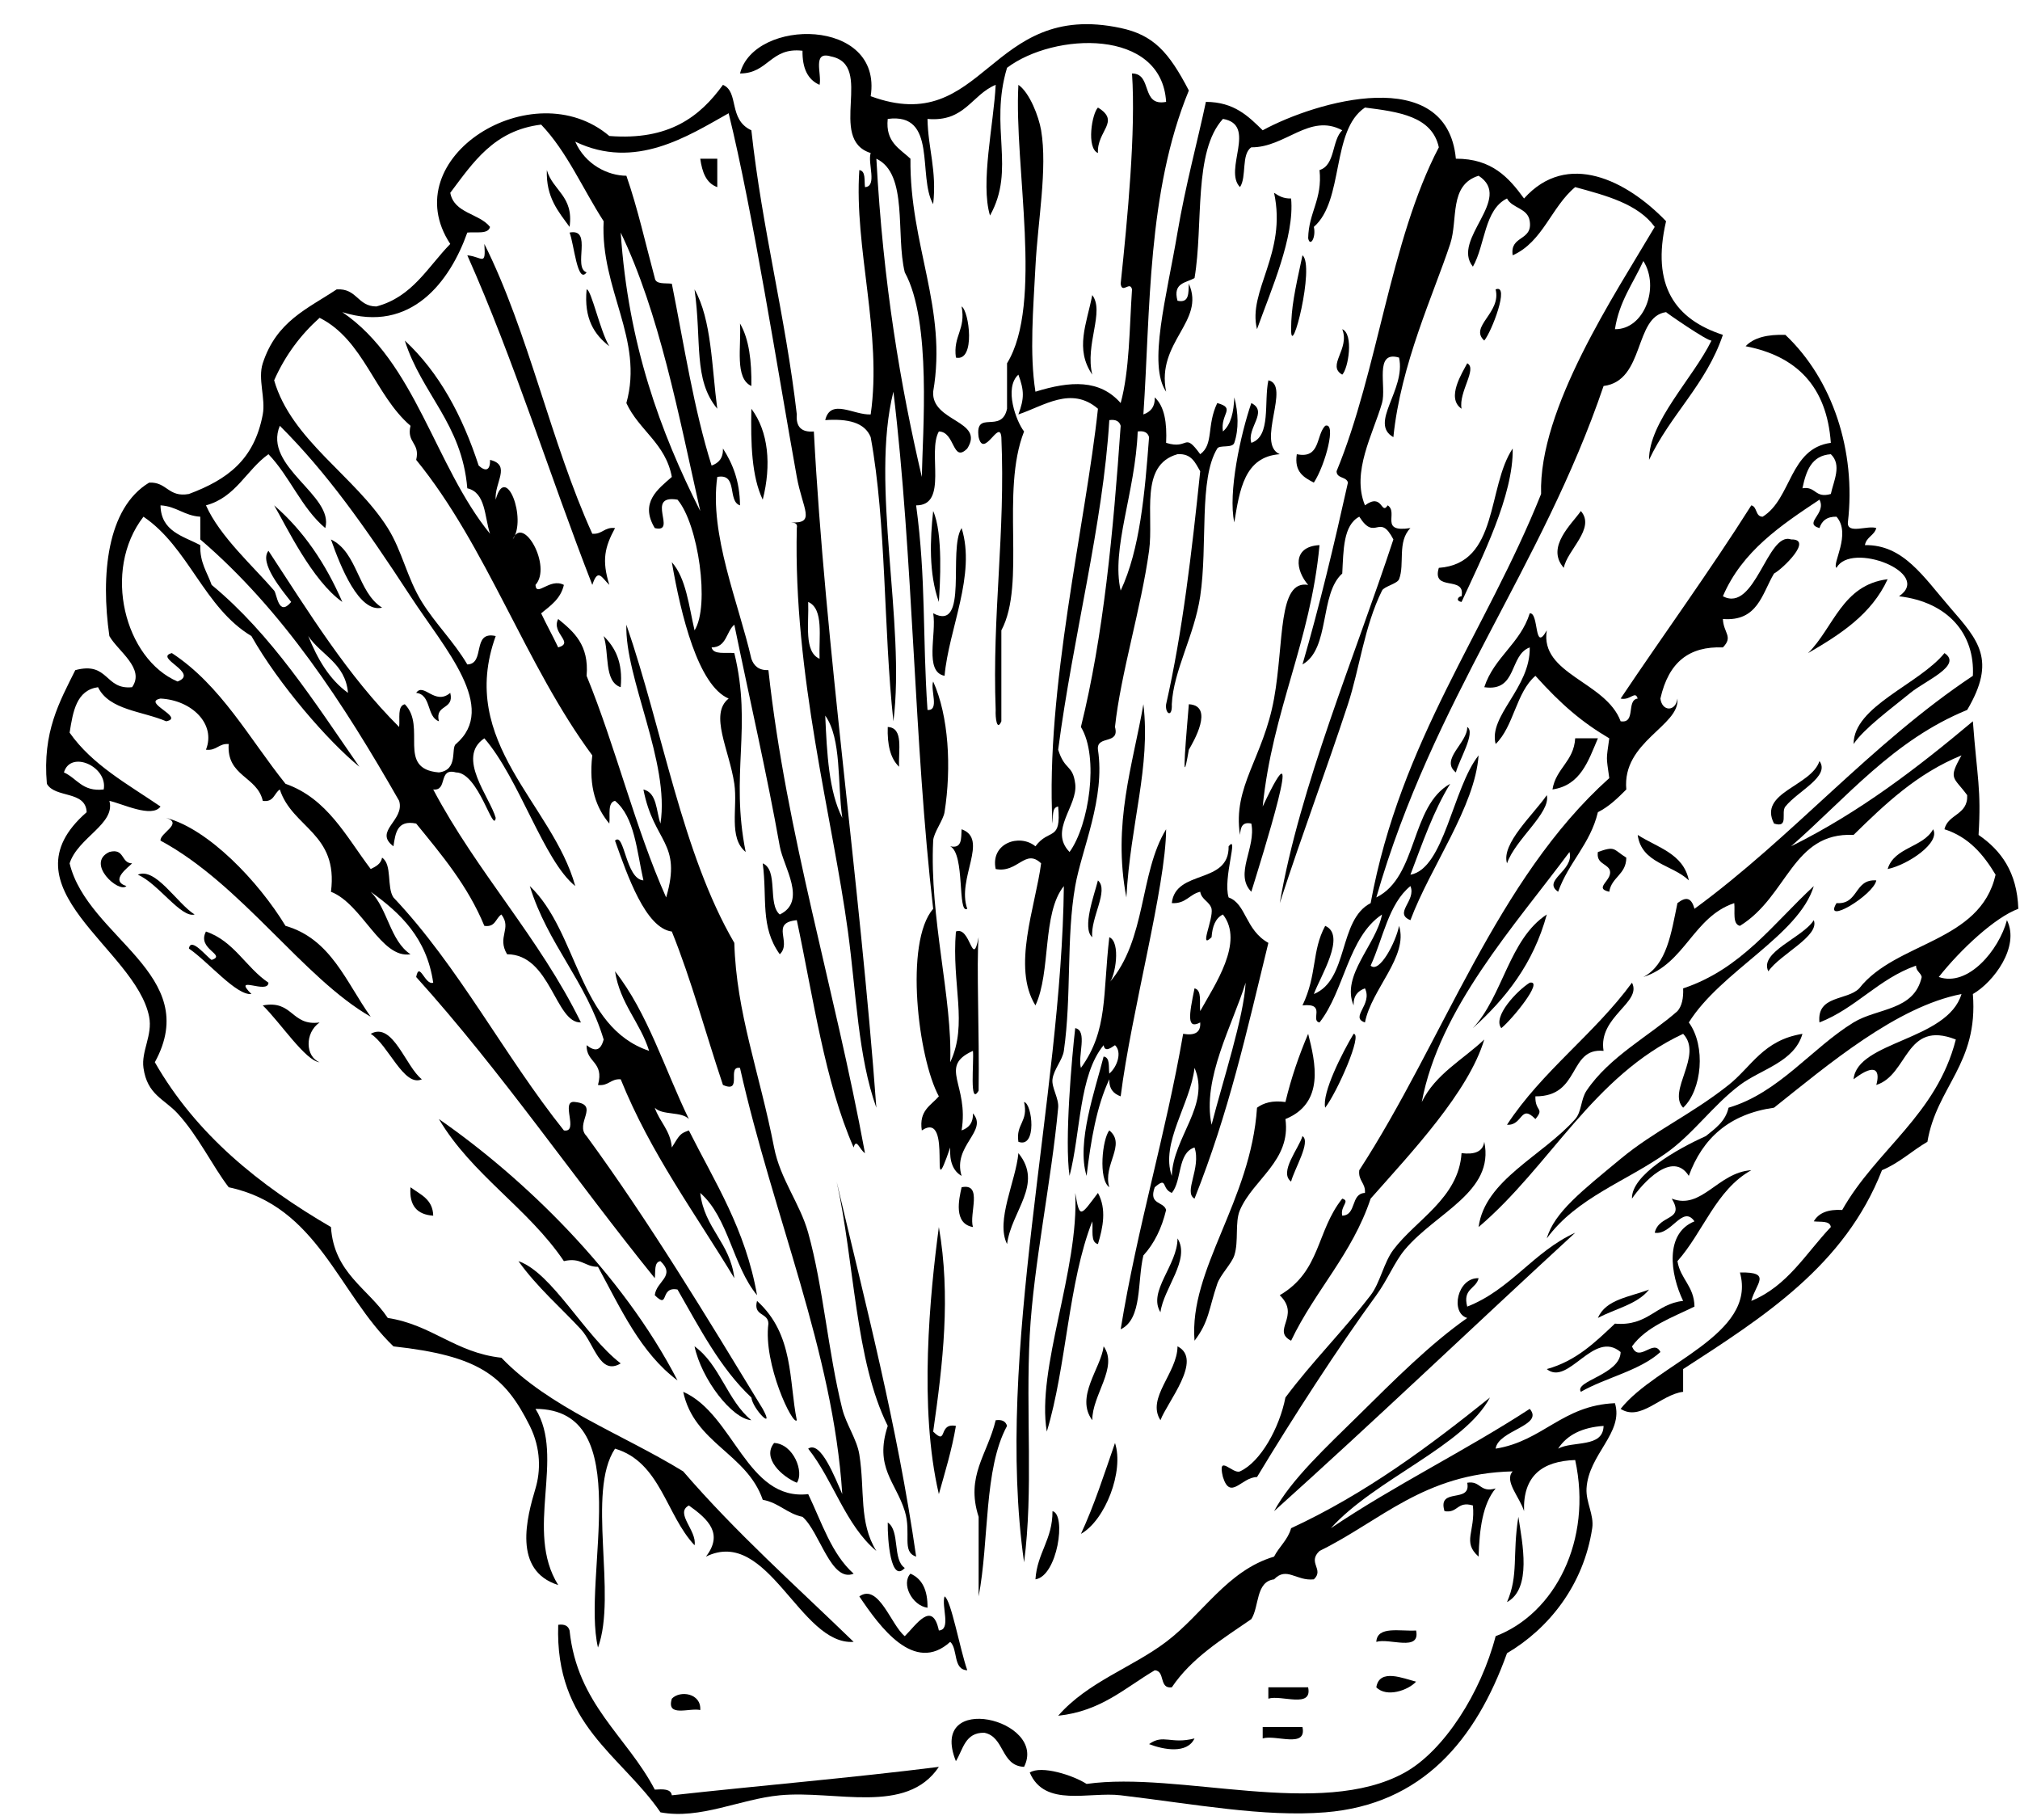 <?xml version="1.0" encoding="UTF-8"?><svg xmlns="http://www.w3.org/2000/svg" xmlns:xlink="http://www.w3.org/1999/xlink" height="331.3" preserveAspectRatio="xMidYMid meet" version="1.0" viewBox="-8.4 -4.4 367.8 331.3" width="367.8" zoomAndPan="magnify"><g id="change1_1"><path d="m191.514,15.181c4.184,2.568-.223,4.212 0,8.275-2.138-.889-1.095-7.2 0-8.275z" fill="inherit" fill-rule="evenodd"/></g><g id="change1_2"><path d="m119.1 24.491h3.103v5.172c-2.044-0.715-2.758-2.759-3.103-5.172z" fill="inherit" fill-rule="evenodd"/></g><g id="change1_3"><path d="m91.169 26.561c1.07 3.758 4.938 4.717 4.137 10.345-2.026-2.801-4.31-5.344-4.137-10.345z" fill="inherit" fill-rule="evenodd"/></g><g id="change1_4"><path d="m223.58,30.698c.831.547 1.679,1.079 3.104,1.035 .66,6.979-3.666,16.693-6.209,23.792-1.755-6.946 5.499-13.8 3.105-24.827z" fill="inherit" fill-rule="evenodd"/></g><g id="change1_5"><path d="m79.79,40.008c8.056,16.081 12.11,36.167 19.656,52.758 1.855.131 2.181-1.267 4.138-1.035-1.862,3.439-2.451,5.851-1.035,10.345-1.398-1.321-2.067-3.146-3.103,0-7.746-19.841-14.246-40.928-22.759-59.999 2.726.265 3.395,2.131 3.103-2.069z" fill="inherit" fill-rule="evenodd"/></g><g id="change1_6"><path d="m118.06 48.283c3.125 5.496 3.129 14.113 4.138 21.724-4.407-5.326-2.79-12.205-4.138-21.724z" fill="inherit" fill-rule="evenodd"/></g><g id="change1_7"><path d="m190.48 49.318c2.289 3.034-1.359 8.949 0 14.482-3.198-4.677-1.035-9.198 0-14.482z" fill="inherit" fill-rule="evenodd"/></g><g id="change1_8"><path d="m166.686,51.387c1.375.779 2.594,10.111-1.035,9.31-.553-4.001 1.847-5.05 1.035-9.31z" fill="inherit" fill-rule="evenodd"/></g><g id="change1_9"><path d="m126.34 54.49c1.654 2.83 2.13 6.836 2.069 11.379-3.077-1.406-1.817-7.148-2.069-11.379z" fill="inherit" fill-rule="evenodd"/></g><g id="change1_10"><path d="m235.994,55.525c2.136.889 1.093,7.201 0,8.275-2.9-1.653 1.453-4.655 0-8.275z" fill="inherit" fill-rule="evenodd"/></g><g id="change1_11"><path d="m222.545,64.835c4.155.869-2.309,11.547 2.069,13.449-6.434.463-7.304,6.488-8.274,12.413-1.181-5.339 1.15-16.076 3.101-21.724 3.132,1.565-.855,4.541 0,7.241 3.627-1.201 2.262-7.393 3.104-11.379z" fill="inherit" fill-rule="evenodd"/></g><g id="change1_12"><path d="m128.41 70.007c3.117 4.16 3.672 10.233 2.069 16.552-2.015-4.193-2.201-10.214-2.069-16.552z" fill="inherit" fill-rule="evenodd"/></g><g id="change1_13"><path d="m161.51 88.627c1.845 4.107 1.236 13.526 1.035 16.552-1.858-5.195-1.595-11.411-1.035-16.552z" fill="inherit" fill-rule="evenodd"/></g><g id="change1_14"><path d="m279.44 88.627c2.752 3.155-2.505 7.105-3.102 10.345-3.376-3.782 1.553-8.058 3.102-10.345z" fill="inherit" fill-rule="evenodd"/></g><g id="change1_15"><path d="m335.3 101.04c-2.931 6.38-8.589 10.029-14.483 13.449 4.667-4.647 6.203-12.419 14.483-13.449z" fill="inherit" fill-rule="evenodd"/></g><g id="change1_16"><path d="m101.51 111.39c2.079 2.06 3.539 4.736 3.104 9.31-3.097-1.041-2.042-6.234-3.104-9.31z" fill="inherit" fill-rule="evenodd"/></g><g id="change1_17"><path d="m345.65 114.49c3.363 2.229-3.479 5.006-6.205 7.241-3.562 2.917-8.41 6.447-10.345 9.31 5e-3 -6.901 11.907-10.842 16.55-16.551z" fill="inherit" fill-rule="evenodd"/></g><g id="change1_18"><path d="m199.79 123.8c1.344 11.517-2.355 21.546-3.102 35.171-2.561-13.402 1.17-24.059 3.102-35.171z" fill="inherit" fill-rule="evenodd"/></g><g id="change1_19"><path d="m208.064,123.8c4.711.28.795,6.917 0,8.275-1.601,9.402-.286-4.577 0-8.275z" fill="inherit" fill-rule="evenodd"/></g><g id="change1_20"><path d="m153.24 127.94c2.958 0.144 1.892 4.315 2.069 7.24-1.6-1.503-2.172-4.034-2.069-7.24z" fill="inherit" fill-rule="evenodd"/></g><g id="change1_21"><path d="m278.41 130h4.136c-1.75 4.111-3.153 8.568-8.274 9.311 0.624-3.859 3.89-5.074 4.138-9.311z" fill="inherit" fill-rule="evenodd"/></g><g id="change1_22"><path d="m166.686,146.557c5.04,1.826-.941,8.985 1.033,14.482-1.832,1.09-.352-9.952-3.103-11.378 2.207.483 1.971-1.479 2.07-3.104z" fill="inherit" fill-rule="evenodd"/></g><g id="change1_23"><path d="m289.79 147.59c3.567 2.294 8.336 3.388 9.311 8.275-2.981-2.883-8.633-3.092-9.311-8.275z" fill="inherit" fill-rule="evenodd"/></g><g id="change1_24"><path d="m287.717,151.729c-.017,3.087-2.691,3.517-3.104,6.207-3.099-.681.99-2.211 0-4.138-.672-1.053-2.378-1.07-2.07-3.104 3.248-1.148 2.736-.484 5.174,1.035z" fill="inherit" fill-rule="evenodd"/></g><g id="change1_25"><path d="m178.062,196.212c1.497.248 2.405,8.515-1.035,7.24-.503-3.266 1.867-3.651 1.035-7.24z" fill="inherit" fill-rule="evenodd"/></g><g id="change1_26"><path d="m193.58 201.38c3.167 2.57-1.238 6.277 0 10.345-2.031-1.434-1.264-8.78 0-10.345z" fill="inherit" fill-rule="evenodd"/></g><g id="change1_27"><path d="m66.343 211.73c1.773 1.332 4.067 2.141 4.137 5.174-2.909-0.193-4.407-1.8-4.137-5.174z" fill="inherit" fill-rule="evenodd"/></g><g id="change1_28"><path d="m166.69 211.73c3.932-0.828 1.315 4.893 2.068 7.243-3.587-0.614-2.554-5.108-2.068-7.243z" fill="inherit" fill-rule="evenodd"/></g><g id="change1_29"><path d="m162.547,218.971c2.177,12.579.764,24.683-1.035,37.239 2.72,2.688.814-1.673 4.139-1.034-.749,4.425-1.975,8.371-3.104,12.414-3.688-15.711-1.613-36.499 0-48.619z" fill="inherit" fill-rule="evenodd"/></g><g id="change1_30"><path d="m192.55 240.69c2.722 3.801-2.122 8.878-2.066 13.446-3.168-4.248 1.568-9.427 2.066-13.446z" fill="inherit" fill-rule="evenodd"/></g><g id="change1_31"><path d="m206 240.69c4.733 2.4-1.913 10.188-3.104 13.446-2.618-4.039 3.088-8.605 3.104-13.446z" fill="inherit" fill-rule="evenodd"/></g><g id="change1_32"><path d="m116 248.97c9.24 4.057 11.551 19.913 22.759 18.623 2.46 5.127 4.253 10.917 8.275 14.483-4.128 1.682-6.16-7.612-9.31-10.348-2.847-0.6-4.321-2.575-7.241-3.104-2.912-8.465-12.492-10.265-14.483-19.654z" fill="inherit" fill-rule="evenodd"/></g><g id="change1_33"><path d="m172.892,254.141c1.203-.168 1.841.229 2.069,1.035-4.26,7.81-3.228,20.909-5.172,31.033v-14.483c-2.418-7.463 1.614-11.322 3.103-17.585z" fill="inherit" fill-rule="evenodd"/></g><g id="change1_34"><path d="m132.55 258.28c3.549 0.171 5.507 5.355 4.138 7.241-2.634-1.084-6.419-4.445-4.138-7.241z" fill="inherit" fill-rule="evenodd"/></g><g id="change1_35"><path d="m194.62 258.28c1.676 5.149-1.783 14.061-6.205 16.551 2.413-5.174 4.251-10.92 6.205-16.551z" fill="inherit" fill-rule="evenodd"/></g><g id="change1_36"><path d="m258.75,265.521c2.493-.424 2.251,1.891 5.174,1.034-2.355,2.818-2.956,7.39-3.104,12.414-3.035-2.699-.559-4.479-1.035-9.312-2.922-.853-2.677,1.459-5.17,1.035-1.358-4.46 4.925-1.281 4.135-5.171z" fill="inherit" fill-rule="evenodd"/></g><g id="change1_37"><path d="m183.236,270.691c2.567.605.905,11.822-3.104,12.414 .319-4.854 3.132-7.215 3.104-12.414z" fill="inherit" fill-rule="evenodd"/></g><g id="change1_38"><path d="m268.062,271.726c.737,4.774 2.482,13.083-2.069,15.519 2.15-4.905.946-8.516 2.069-15.519z" fill="inherit" fill-rule="evenodd"/></g><g id="change1_39"><path d="m153.24 272.76c2.282 1.511 0.821 6.764 3.104 8.277-2.548 2.813-3.156-5.063-3.104-8.277z" fill="inherit" fill-rule="evenodd"/></g><g id="change1_40"><path d="m157.375,282.073c2.165.938 3.154,3.049 3.104,6.203-2.829-.402-4.815-4.37-3.104-6.203z" fill="inherit" fill-rule="evenodd"/></g><g id="change1_41"><path d="m148.065,286.209c3.532-2.452 5.771,5.229 8.276,7.241 2.025-1.987 5.008-6.654 6.206-1.035 2.286-.127.44-4.387 1.035-6.206 1.181.581 2.793,9.591 4.138,13.449-2.653-.104-1.662-3.855-3.103-5.174-6.541,5.939-12.818-2.718-16.552-8.275z" fill="inherit" fill-rule="evenodd"/></g><g id="change1_42"><path d="m93.239,291.38c1.203-.168 1.84.231 2.068,1.035 1.396,13.436 10.429,19.226 15.517,28.967 1.468-.091 2.93-.17 3.104,1.035 16.147-1.786 32.699-3.165 48.619-5.174-5.922,8.842-18.828,4.199-28.964,5.174-7.287.699-14.475,4.447-21.724,3.102-7.151-10.433-19.239-15.932-18.62-34.139z" fill="inherit" fill-rule="evenodd"/></g><g id="change1_43"><path d="m249.44 292.42c0.829 3.936-4.893 1.315-7.243 2.069 0.147-2.958 4.316-1.893 7.243-2.069z" fill="inherit" fill-rule="evenodd"/></g><g id="change1_44"><path d="m249.44 301.73c-1.441 1.58-5.354 2.937-7.243 1.035 0.551-3.539 4.988-1.586 7.243-1.035z" fill="inherit" fill-rule="evenodd"/></g><g id="change1_45"><path d="m222.54 302.76h7.243c0.828 3.93-4.893 1.315-7.243 2.066v-2.066z" fill="inherit" fill-rule="evenodd"/></g><g id="change1_46"><path d="m119.1 306.9c-1.956-0.459-6.235 1.406-5.172-2.069 1.482-1.577 5.391-1.007 5.172 2.069z" fill="inherit" fill-rule="evenodd"/></g><g id="change1_47"><path d="m178.06 317.24c-4.283-0.198-3.5-5.465-7.239-6.208-3.522-0.072-3.854 3.043-5.172 5.173-5.153-12.859 16.795-7.605 12.411 1.035z" fill="inherit" fill-rule="evenodd"/></g><g id="change1_48"><path d="m221.51 310h7.243c0.828 3.936-4.894 1.315-7.243 2.069v-2.069z" fill="inherit" fill-rule="evenodd"/></g><g id="change1_49"><path d="m200.82 313.1c2.587-1.894 3.979 0.082 8.277-1.035-1.347 2.854-5.591 2.07-8.277 1.035z" fill="inherit" fill-rule="evenodd"/></g><g id="change1_50"><path d="m214.271,74.145c1.482-1.274 1.959-3.557 2.069-6.206 .74,2.791.839,5.802 0,8.275-.35,1.025-2.678.332-3.104,1.035-3.391,5.565-1.703,17.478-3.102,26.896-1.065,7.157-4.877,13.522-5.174,19.655 .132,2.559-1.266,1.758-1.034,0 2.999-13.209 4.678-27.734 6.208-42.413-.902-1.514-1.552-3.279-4.139-3.103-7.001,1.983-4.274,11.057-5.174,17.585-1.437,10.458-5.174,22.393-6.206,32.069 .911,3.323-3.409,1.417-3.102,4.137 1.365,8.878-2.955,18.081-4.139,24.827-1.651,9.399-.639,20-2.069,29.998-.236,1.659-1.847,3.379-2.069,5.174-.188,1.514 1.188,3.473 1.034,5.174-1.232,13.421-4.496,28.643-5.173,41.378-.754,14.194.682,28.279-1.035,41.379-5.42-38.187 6.847-84.59 7.243-123.103-3.996,4.97-2.307,15.622-5.174,21.726-4.326-6.962.003-17.98 1.035-25.863-2.912-2.791-4.244,1.834-8.275,1.035-.988-4.707 4.351-6.513 7.24-4.138 2.523-3.403 4.726-.732 4.139-7.242-1.211.167-.872,1.886-1.034,3.103-1.318-24.44 6.043-54.62 8.277-75.516-4.882-4.182-9.838-.509-14.486,1.035 1.079-2.931 1.079-4.311 0-7.242-2.686,2.423-.362,8.582 1.035,10.345-4.329,10.989.407,27.74-4.136,36.206v11.38 5.172c-.804,1.888-1.112-.619-1.035-2.068-.651-17.548 1.792-32.001 1.035-49.655-.33-3.428-3.202,4.034-4.138,0-.725-5.12 4.185-.494 5.172-5.173v-8.275c6.657-10.831 1.25-35.76 2.067-50.688 2.064,1.431 3.723,5.807 4.139,8.275 1.183,7.009-.611,16.519-1.035,24.827-.385,7.594-1.106,15.778 0,22.759 6.439-1.997 11.718-2.244 15.519,2.068 1.624-5.961 1.588-13.585 2.066-20.689-.363-1.621-1.819.907-2.066-1.033 1.249-11.879 2.776-27.746 2.066-38.276 3.79.005 1.52,6.068 6.209,5.172-.799-13.447-20.387-12.671-28.965-6.207-3.276,10.862 1.645,18.423-3.104,26.896-1.778-5.937.67-16.556 1.035-23.792-4.395,1.811-5.602,6.811-12.413,6.206 .096,5.422 1.721,9.314 1.033,15.519-2.899-5.032.873-16.734-8.275-15.519-.442,4.235 2.186,5.401 4.137,7.242-.151,15.828 6.763,27.203 4.138,42.413-.345,5.519 9.474,5.222 6.207,10.345-2.726,2.742-2.187-3.064-5.172-3.104-2.134,3.728 1.763,13.486-4.138,13.449 1.832,13.56 1.135,23.678 2.07,37.241 2.243.173.468-3.67 1.033-5.174 2.838,6.281 3.349,15.666 2.069,23.793-.226,1.43-1.998,3.743-2.069,5.172-.691,14.044 3.522,28.702 3.104,40.342 3.288-6.99.229-14.117 1.035-23.791 2.685-1.087 2.986,6.949 4.137,1.032-.418,4.679.156,17.646 0,27.933-1.732,2.978-.823-5.286-1.035-7.243-6.392,2.884-.673,6.093-2.068,14.483 1.271-.451 2.125-1.323 2.068-3.102 2.828,3.231-3.756,5.851-2.068,11.377-1.536-.878-2.225-2.604-2.07-5.171-4.159,12.048.713-7.054-5.172-3.104-.558-3.66 1.673-4.532 3.103-6.206-3.775-6.935-6.323-28.051-1.035-34.138-3.509-30.282-3.606-63.978-7.24-94.135-4.264,16.942 2.248,42.109 0,59.998-1.826-16.795-1.251-35.99-4.138-51.723-1.088-2.706-4.204-3.382-8.277-3.103 .975-4.042 5.219-.879 8.277-1.035 2.123-14.696-3.034-30.309-2.069-44.481 1.212.167.872,1.885 1.035,3.103 2.284-.129.439-4.388 1.035-6.207-8.023-2.53.779-16.034-7.242-17.585-3.476-1.062-1.61,3.217-2.068,5.172-2.164-.94-3.154-3.053-3.104-6.207-5.849-.677-6.203,4.141-11.379,4.138 2.565-10.149 26.013-10.219 23.793,4.138 20.801,7.657 21.434-17.561 45.516-12.413 5.933,1.269 8.74,4.303 12.414,11.379-7.606,18.434-6.995,40.14-8.278,58.964 1.274-.452 2.125-1.324 2.069-3.103 1.795,1.653 2.24,4.655 2.07,8.275 4.227,1.333 3.153-2.138 6.208,2.07 2.499-1.794 1.134-5.213 3.102-9.311 3.474.944.516,1.923 1.037,5.172zm-54.827,8.276c.135-7.974 1.823-28.316-3.103-37.241-1.695-6.925.674-17.915-5.172-20.689 1.238,22.874 4.421,41.472 8.275,57.93zm24.827,49.654c1.228,3.898 2.65,2.646 3.104,6.207 .515,4.055-4.865,8.458-1.034,12.413 3.536-4.835 5.421-17.301 2.069-22.757 4.108-16.581 5.899-35.479 7.24-54.826-.229-.807-.867-1.203-2.069-1.035-1.143,19.02-6.619,39.434-9.31,59.998zm11.379-28.965c3.525-7.509 4.392-17.677 5.171-27.931-.226-.807-.864-1.203-2.069-1.035-.424,11.101-4.871,21.314-3.102,28.966z" fill="inherit" fill-rule="evenodd"/></g><g id="change1_51"><path d="m124.272,16.216c-7.469,4.193-17.039,10.412-27.931,5.172 1.834,4.208 5.977,6.193 9.31,6.206 2.052,5.881 3.487,12.377 5.172,18.621 .168,1.212 1.887.873 3.104,1.035 2.237,11.21 4.016,22.878 7.24,33.102 1.273-.451 2.125-1.323 2.069-3.103 1.754,2.729 3.063,5.901 3.103,10.345-2.353-.75-.308-5.899-4.138-5.173-1.486,10.46 3.897,22.993 6.207,33.103 .451,1.272 1.324,2.124 3.103,2.069 3.287,30.075 11.979,57.489 17.586,87.929-.966-.586-1.567-2.875-2.07-1.034-5.257-11.985-7.317-27.165-10.344-41.379-4.941.471-.805,4.026-3.103,6.206-3.62-5.059-2.254-10.159-3.103-16.55 2.893,1.244.844,7.43 3.103,9.31 5.02-2.407.674-8.635 0-12.413-2.371-13.296-5.344-26.113-8.275-40.345-1.5,1.261-1.387,4.132-4.139,4.139 .321,1.403 2.591.857 4.139,1.035 3.292,13.544-.787,21.97 2.068,36.205-3.18-2.599-1.425-8.028-2.068-12.413-.904-6.153-4.619-12.667-1.035-15.517-5.558-2.376-8.688-15.197-10.344-24.827 2.595,2.921 3.099,7.936 4.137,12.413 2.822-4.422.686-19.346-3.103-23.792-6.025-1.01.084,6.183-4.139,5.172-2.797-4.64.59-7.11 3.104-9.31-1.123-6.119-5.997-8.487-8.277-13.448 3.232-11.623-4.765-20.665-4.137-33.103-3.794-5.86-6.66-12.649-11.379-17.586-8.607,1.048-12.398,6.913-16.55,12.414 .707,3.774 5.252,3.712 7.24,6.207-.319,1.403-2.589.857-4.138,1.033-3.124,8.83-10.216,18.436-22.757,14.483 13.329,9.083 16.839,27.986 26.895,40.344-1.025-3.112-.765-7.511-4.138-8.276-.979-11.777-8.318-17.198-11.379-26.895 6.257,5.812 10.477,13.661 13.449,22.757 1.272,1.156 2.124.901 2.068-1.035 3.93.943.757,4.158 1.035,7.242 1.816-6.819 5.738,3.522 3.104,7.242 1.844-4.64 7.199,4.917 4.137,8.275 .151,2.308 2.606-1.343 5.172,0-.575,2.528-2.427,3.78-4.139,5.172 .991,2.113 2.113,4.094 3.104,6.207 3.036-.879-1.346-2.604 0-5.172 2.837,2.335 5.646,4.699 5.172,10.345 5.31,12.964 8.843,27.707 14.482,40.344 2.962-10.096-2.255-9.906-4.138-19.655 2.505.598 2.301,3.907 3.103,6.206 1.745-11.124-6.507-26.507-6.207-36.207 6.624,19.239 10.131,41.592 19.656,57.929 .354,12.747 4.572,23.529 7.24,37.242 1.128,5.795 4.721,10.185 6.207,15.519 2.75,9.868 3.615,21.677 6.207,32.065 .689,2.769 2.665,5.548 3.103,8.278 1.061,6.609-.131,12.372 3.104,17.585-5.639-4.706-7.825-12.866-12.414-18.62 2.292-1.552 4.919,5.386 6.207,8.275-1.664-25.968-12.549-50.567-18.621-77.586-2.478-.407.574,4.711-3.103,3.104-3.125-9.29-5.733-19.093-9.31-27.93-4.77-.61-8.072-10.151-10.345-16.551 1.726-1.658 1.911,7.002 5.172,7.24-1.209-5.341-1.58-11.522-5.172-14.482-1.404.32-.859,2.589-1.035,4.138-2.358-2.812-3.786-6.56-3.103-12.413-12.17-16.444-19.199-38.036-32.063-53.792 .75-3.164-1.785-3.042-1.035-6.206-6.498-5.573-8.509-15.628-16.552-19.656-3.455,3.096-6.268,6.835-8.275,11.379 3.144,10.91 14.762,17.456 20.689,26.896 2.625,4.182 3.513,9.115 6.207,13.448 2.517,4.049 5.778,7.153 8.275,11.379 3.357-.091.728-6.168 5.172-5.172-7.04,19.434 10.357,30.534 14.482,45.516-5.749-4.603-10.151-19.498-16.552-26.896-5.178,3.462.999,10.675 2.069,14.483-.402,3.036-3.117-8.265-7.24-8.276-3.324-.91-1.419,3.41-4.139,3.104 7.992,15.111 19.292,26.913 26.896,42.412-4.669.168-5.508-12.409-13.448-12.414-1.893-3.179.932-4.651-1.035-7.24-1.052.673-1.07,2.38-3.104,2.069-3.024-7.32-7.769-12.921-12.413-18.621-3.469-.709-3.781,1.736-4.138,4.139-3.696-2.771 2.118-4.697 1.035-8.276-10.153-17.778-21.164-34.697-36.206-47.584v-4.139c-2.931-.172-4.311-1.896-7.242-2.068 .078,4.75 4.076,5.579 7.242,7.24-.104,3.207 1.265,4.942 2.068,7.242 10.947,9.053 18.707,21.292 26.896,33.102-5.701-4.651-14.672-14.977-19.655-23.792-8.628-5.164-11.423-16.163-19.654-21.724-7.608,9.823-3.363,25.92 6.206,29.999 4.077-1.548-4.418-4.316-1.033-5.171 8.956,5.87 14.093,15.561 20.689,23.792 7.651,2.693 11.054,9.636 15.517,15.517 .92-.458 1.849-.908 2.068-2.069 1.881,1.223.813,5.394 2.069,7.242 11.902,12.578 20.165,28.797 31.034,42.412 2.88.465-.812-5.639 2.068-5.171 4.572.501-.207,3.927 2.069,6.206 11.503,15.738 21.756,32.726 32.068,49.653 2.289,4.161-1.813.061-2.069-2.069-5.689-5.345-9.418-12.648-13.447-19.654-3.324-.636-1.419,3.726-4.139,1.034 .275-2.581 3.883-3.453 1.035-6.205-1.212.168-.872,1.885-1.035,3.102-14.646-18.108-27.906-37.608-43.446-54.825 .579-2.997 1.614,1.585 3.103,1.035-1.182-8.13-5.958-12.662-11.378-16.552 3.107,3.099 3.514,8.898 7.241,11.378-5.374.872-8.763-9.153-14.482-11.378 1.379-10.69-7.023-11.597-9.31-18.62-1.052.672-1.07,2.378-3.104,2.068-1.014-4.502-6.612-4.422-6.206-10.345-1.856-.131-2.183,1.266-4.139,1.035 1.866-4.692-2.606-9.029-8.275-9.31-3.523.701 4.557,3.438 1.035,4.138-4.341-1.866-10.389-2.024-12.414-6.207-3.93.553-4.558,4.409-5.172,8.276 4.118,5.881 10.611,9.389 16.552,13.448-1.563,2.16-6.98-.537-9.31-1.035 1.145,4.222-5.727,6.663-7.242,11.379 3.289,13.57 24.311,20.171 15.517,36.205 7.533,13.157 18.997,22.385 32.068,30.002 .556,8.407 6.77,11.162 10.345,16.55 8.068,1.241 12.294,6.324 20.689,7.241 8.786,9.145 21.995,13.867 33.102,20.688 9.57,11.121 20.527,20.852 31.034,31.034-9.768.699-15.54-21.088-26.895-15.516 3.206-4.172.454-6.78-3.104-9.312-2.624,1.379 1.518,4.593 1.035,7.243-5.194-5.496-6.222-15.158-14.482-17.585-5.241,7.859.416,26.62-3.104,36.205-3.031-12.857 7.348-43.382-11.378-43.448 5.488,8.828-2.069,22.181 4.138,32.068-8.35-2.634-5.706-12.34-4.138-17.585 .933-3.123 1.022-7.249-1.035-11.379-4.587-9.211-9.293-12.772-24.827-14.481-10.043-9.615-13.779-25.532-29.999-28.967-2.964-3.863-5.539-9.346-9.312-13.446-2.438-2.652-5.511-3.365-6.206-8.277-.432-3.044 1.691-5.956 1.033-9.311-2.431-12.428-27.119-23.533-11.378-37.239-.154-3.985-5.758-2.518-7.242-5.172-.836-9.457 2.312-14.929 5.172-20.689 6.12-1.638 5.336,3.628 10.345,3.103 2.415-3.426-2.605-6.57-4.138-9.31-1.593-11.061-.456-23.304 7.24-27.93 3.273-.171 3.458,2.749 7.242,2.068 7.019-2.625 11.898-6.229 13.447-14.482 .545-2.896-.935-6.449 0-9.31 2.51-7.675 8.095-9.884 13.449-13.449 3.709-.262 3.79,3.107 7.241,3.104 6.551-1.725 9.356-7.196 13.449-11.379-10.32-15.676 15.04-31.474 28.964-19.654 10.851.852 16.492-3.507 20.689-9.31 2.994,1.293.903,6.295 5.172,8.275 1.968,18.032 6.204,33.794 8.275,51.723-.188,2.256.848,3.291 3.104,3.103 2.034,38.983 8.389,82.19 11.379,123.103-3.339-9.312-3.657-20.88-5.172-32.069-2.829-20.881-9.96-46.689-9.311-73.447 .191-.88-.403-.976-1.034-1.035 4.568.248 2.099-2.394 1.034-8.275-3.404-18.847-7.995-48.34-12.409-66.207zm-5.171,72.411c-3.979-17.743-7.438-36.01-14.482-50.688 1.37,20.353 7.194,36.252 14.482,50.688zm-44.482,42.413c7.751-6.645-1.988-17.267-8.276-26.895-8.372-12.82-15.266-22.526-23.792-31.034-3.121,7.451 9.946,12.662 8.275,18.62-4.314-3.616-6.455-9.406-10.345-13.447-4.03,2.865-5.933,7.858-11.379,9.31 2.513,5.669 8.634,11.112 12.414,15.517 .513.597.762,4.87 3.103,2.068-1.687-2.149-5.882-7.159-4.138-9.31 7.376,11.243 14.451,22.791 23.793,32.069 .176-1.548-.37-3.818 1.033-4.138 4.057,4.117-1.583,11.77 6.207,12.413 3.625-.463 2.117-4.452 3.105-5.173zm-19.656-9.31c-.472-5.39-4.874-6.85-7.241-10.345 1.691,4.173 3.834,7.892 7.241,10.345zm85.861-6.207c-.147-3.991.808-9.084-2.069-10.345 .147,3.992-.808,9.085 2.069,10.345zm4.138,28.966c-.91-6.332-.094-14.389-3.104-18.621 .307,6.935.658,13.825 3.104,18.621zm-141.721-8.277c2.385,1.063 3.335,3.561 7.241,3.104 .772-4.158-6.032-7.229-7.241-3.104z" fill="inherit" fill-rule="evenodd"/></g><g id="change1_52"><path d="m208.064,47.25c3.065,6.881-5.975,10.562-4.139,19.654-3.355-4.907.088-17.235 2.069-28.966 1.437-8.515 3.742-16.981 5.174-23.792 5.151.019 7.728,2.616 10.342,5.172 9.753-5.312 33.538-12.185 35.173,5.172 6.571-.02 9.648,3.455 12.414,7.242 7.859-8.777 18.713-3.294 25.859,4.137-2.737,11.757 1.674,17.854 10.345,20.689-3.038,9.031-9.59,14.545-13.445,22.757-.039-6.943 7.964-14.785 11.376-21.723-.663.187-8.374-5.159-8.275-5.172-5.866.795-3.822,12.505-11.379,13.448-11.283,33.205-30.998,56.961-41.379,93.102 7.606-3.771 6.146-16.614 13.449-20.689-3.03,4.9-5.056,10.809-7.24,16.552 6.167-1.085 7.688-15.752 12.411-21.724-.655,9.352-8.74,20.216-12.411,29.999-3.143-1.275 1.123-3.557 0-6.207-4.001,3.242-4.965,9.521-7.243,14.482 1.574,1.503 4.609-4.304 5.174-7.24 1.75,5.562-5.031,11.506-6.209,17.585-2.817-.952 1.448-3.233 0-6.206-1.271.451-2.124,1.324-2.066,3.104-2.339-5.471 4.125-11.027 5.171-16.553-6.197,4.145-6.827,13.861-11.377,19.654-1.783-.319 1.344-3.592-3.104-3.102 2.719-5.691 1.635-9.844 4.136-14.483 3.905,1.706-.905,9.244-2.066,12.414 6.368-2.596 4.425-13.505 10.342-16.553 5.465-29.706 20.986-49.358 31.036-74.48-.495-15.518 13.474-36.374 20.689-48.619-3.055-4.19-8.792-5.692-14.483-7.242-4.34,3.592-5.884,9.979-11.379,12.414-.562-3.664 3.662-2.544 3.104-6.207-.33-2.428-3.203-2.315-4.139-4.137-4.169,2.037-3.952,8.459-6.209,12.413-4.028-4.984 7.48-12.38 1.035-16.552-5.449,1.706-3.701,7.97-5.171,12.414-3.03,9.166-9.007,21.866-10.345,35.172-4.508-2.543 2.32-8.598 1.035-14.482-4.602-1.372-2.243,5.307-3.104,8.275-1.646,5.68-5.603,12.547-3.104,18.621 3.245-2.375 2.917,1.889 4.14,0 2.025,1.336-1.613,5.014 4.139,4.137-2.455,2.489-.993,6.539-2.069,9.31-.322.828-2.73,1.314-3.104,2.069-3.239,6.532-4.125,14.361-6.206,20.689-4.092,12.45-8.104,22.971-12.414,36.205 3.633-21.194 13.691-44.927 20.689-66.204-2.598-5.016-3.264.529-6.208-4.139-2.937,1.544-2.876,6.089-3.102,10.345-4.186,3.745-2.166,13.698-7.24,16.551 3.109-10.682 5.76-21.824 8.274-33.102-.256-1.124-2.056-.702-2.069-2.069 7.555-18.306 9.734-41.988 18.62-58.964-1.23-5.666-7.328-6.464-13.449-7.242-6.197,4.146-3.765,16.92-9.307,21.724 .435,1.989-.71,3.733-1.035,2.068 .083-4.744 2.626-7.027 2.069-12.413 2.901-.892 2.199-5.386 4.137-7.242-5.958-3.187-10.361,3.171-16.554,3.104-1.876,1.222-.812,5.393-2.066,7.24-3.074-3.136 3.217-11.332-3.104-12.414-5.43,5.949-3.525,19.232-5.172,28.966-1.513.903-4.007.822-3.104,4.138 2.206.485 1.969-1.475 2.068-3.1zm77.583,8.275c5.287.085 8.223-7.6 5.174-12.413-1.83,4.032-4.397,7.327-5.174,12.413z" fill="inherit" fill-rule="evenodd"/></g><g id="change1_53"><path d="m95.307,37.938c4.292-.842.521,6.378 3.104,7.242-1.685,2.282-2.292-5.224-3.104-7.242z" fill="inherit" fill-rule="evenodd"/></g><g id="change1_54"><path d="m228.754,42.077c2.325,1.86-2.114,19.382-2.069,13.448 .027-3.959.624-6.777 2.069-13.448z" fill="inherit" fill-rule="evenodd"/></g><g id="change1_55"><path d="m98.411,48.283c.826-.083 2.51,7.796 4.138,10.345-2.729-2.099-4.651-5.003-4.138-10.345z" fill="inherit" fill-rule="evenodd"/></g><g id="change1_56"><path d="m263.92 48.283c2.658-1.095-0.722 7.722-2.069 9.311-2.802-2.535 3.156-5.06 2.069-9.311z" fill="inherit" fill-rule="evenodd"/></g><g id="change1_57"><path d="m309.441,58.628c1.502-1.599 4.034-2.171 7.24-2.068 8.589,8.106 12.903,21.135 11.379,34.137-.176,2.243 3.669.469 5.174,1.035-.368,1.358-1.821,1.626-2.069,3.103 6.99-.111 10.617,5.724 15.516,11.379 5.141,5.935 8.481,9.518 3.104,18.621-13.463,5.501-21.953,15.978-32.069,24.827 12.453-6.168 22.979-14.262 33.104-22.759 .779,10.331 1.547,12.35 1.035,20.689 4.089,2.806 7.018,6.774 7.24,13.447-4.269,1.569-10.51,7.395-14.483,12.414 5.344,1.871 10.952-4.893 12.414-10.345 2.405,4.852-2.463,11.306-6.206,13.449 1.021,12.747-6.599,16.848-8.277,26.895-2.832,1.648-5.103,3.861-8.272,5.171-6.778,17.362-21.564,26.716-36.208,36.208v4.136c-4.07.498-7.749,5.452-11.379,3.104 6.561-8.267 24.894-13.463 21.724-24.828 5.934-.115 2.879,2.025 2.069,5.174 6.61-2.7 9.945-8.675 14.481-13.446-.165-1.214-1.886-.875-3.104-1.035 .881-1.535 2.604-2.224 5.174-2.069 6.228-11.013 17.188-17.296 20.689-31.033-9.258-3.627-8.614,6.431-14.481,8.274 .655-2.306.16-4.323-4.139-1.034 .646-6.951 17.101-7.028 19.654-15.516-11.85,2.292-24.338,12.896-34.138,20.689-8.157,1.15-13.025,5.592-15.516,12.411-2.991-4.75-8.46,1.379-10.345,4.139-.138-4.293 8.2-9.026 13.446-11.379 1.711-1.393 3.563-2.645 4.139-5.171 9.164-2.691 15.169-10.873 22.759-15.519 4.348-2.661 11.041-2.092 12.411-8.275-.195-.837-1.035-1.032-1.035-2.069-6.879,2.428-10.892,7.728-17.585,10.345-.517-5 5.031-3.936 7.243-6.206 6.66-8.512 22.032-8.311 24.828-20.689-2.204-3.66-4.87-6.856-9.312-8.276 .645-2.804 4.321-2.575 4.14-6.207-2.488-3.385-3.518-2.837-1.035-7.241-8.085,3.296-13.908,8.848-19.654,14.482-11.146-.543-11.955,11.183-20.689,16.552-1.403-.32-.858-2.59-1.034-4.139-7.488,2.513-8.961,11.039-16.551,13.449 4.293-2.257 5.077-8.024 6.206-13.449 1.488-1.156 2.523-1.115 3.101,1.035 17.924-13.111 32.066-30.003 50.691-42.412 .391-7.598-4.496-13.431-13.448-14.482 6.232-4.235-8.76-10.048-11.38-5.173-.902-.672 2.752-6.151 0-9.31-1.77-.045-2.681.769-3.104,2.069-3.032-.879 1.349-2.603 0-5.172-7.039,4.684-14.073,9.375-17.585,17.586 5.897,3.102 8.097-11.869 12.414-10.344 4.126-.107-1.538,5.372-3.104,6.206-2.188,3.672-2.95,8.773-9.311,8.276 .116,2.573 1.938,3.202 0,5.172-6.076-.232-9.868,2.604-11.376,9.31 .303,2.414 2.796,2.414 3.102,0 .492,4.995-10.111,7.806-9.311,16.552-1.552,1.554-3.112,3.095-5.174,4.138-1.397,5.841-5.344,9.138-7.24,14.482-2.997-2.072 2.983-3.832 2.069-7.242-10.086,13.57-23.686,28.441-26.895,45.518 2.488-5.097 7.478-7.694 11.377-11.379-2.859,9.557-13.245,20.543-20.689,28.964-3.357,10.092-10.141,16.754-14.48,25.863-3.649-1.855 1.818-4.524-2.07-8.278 7.502-4.381 6.627-11.641 11.38-17.585 1.535.451-.41,1.324 0,3.104 2.658-.1 1.478-4.04 4.136-4.139 .133-1.855-1.266-2.183-1.034-4.14 15.345-23.622 24.966-52.961 45.518-71.376-.567-4.126-.567-3.115 0-7.242-4.96-2.924-8.74-6.144-13.446-11.378-3.533,3.02-3.913,9.193-7.243,12.413-1.354-5.168 6.346-10.188 6.208-17.585-3.795,1.377-2.201,8.143-8.277,7.24 1.783-5.46 6.555-7.928 8.277-13.447 1.723-.197.732,7.341 3.104,3.103-1.305,8.01 10.776,9.31 13.446,16.552 2.856.443.971-3.856 3.104-4.138-.451-1.535-1.326.408-3.104,0 7.887-11.77 16.179-23.13 23.793-35.171 1.123.256.699,2.057 2.069,2.068 5.314-3.304 4.821-12.418 12.412-13.448-.74-10.296-6.266-15.807-15.518-17.587zm10.345,25.861c2.49-.422 2.248,1.889 5.171,1.035 .503-2.354 2.053-5.284 0-7.24-3.556.237-4.508,3.078-5.171,6.205z" fill="inherit" fill-rule="evenodd"/></g><g id="change1_58"><path d="m299.1 181.73c3.14 4.296 2.399 12.284-1.035 15.519-2.953-3.038 3.707-9.52 0-13.449-16.454 7.687-24.192 24.082-37.242 35.173 1.134-8.586 11.63-12.935 17.588-19.654 1.191-1.349 1.005-3.589 2.066-5.174 4.156-6.187 11.443-9.968 16.554-14.48 0.803-0.923 1.111-2.34 1.034-4.14 10.611-3.527 16.438-11.84 23.791-18.621-2.736 8.991-16.922 15.483-22.756 24.826z" fill="inherit" fill-rule="evenodd"/></g><g id="change1_59"><path d="m273.24 221.04c1.354-4.758 6.517-8.734 13.446-14.483 6.147-5.103 12.856-8.052 19.654-13.449 4.216-3.346 6.269-8.14 13.449-9.31-1.462 5.138-7.532 6.426-11.38 9.31-4.888 3.666-8.539 8.955-13.449 12.414-7.338 5.173-16.282 8.11-21.72 15.518z" fill="inherit" fill-rule="evenodd"/></g><g id="change1_60"><path d="m258.75,61.732c1.898.974-1.597,5.218-1.032,8.275-2.887-1.962.19-6.624 1.032-8.275z" fill="inherit" fill-rule="evenodd"/></g><g id="change1_61"><path d="m232.89,73.111c2.125-.749.025,7.151-2.066,10.345-1.816-.947-3.594-1.924-3.104-5.172 4.347.901 3.461-3.436 5.17-5.173z" fill="inherit" fill-rule="evenodd"/></g><g id="change1_62"><path d="m257.718,104.145c.787-3.891-5.493-.714-4.139-5.173 10.95-.772 8.746-14.703 13.449-21.723 .17,8.455-5.604,19.908-9.311,27.93-1.174-.197-.574-1.038.001-1.034z" fill="inherit" fill-rule="evenodd"/></g><g id="change1_63"><path d="m41.516 87.594c5.361 4.638 9.389 10.611 12.414 17.585-5.488-3.834-10.247-13.877-12.414-17.585z" fill="inherit" fill-rule="evenodd"/></g><g id="change1_64"><path d="m166.69 91.731c2.661 8.538-2.342 18.336-3.104 26.896-3.751-0.732-1.425-7.539-2.069-11.379 6.543 3.457 2.635-11.606 5.173-15.517z" fill="inherit" fill-rule="evenodd"/></g><g id="change1_65"><path d="m51.86 93.801c4.89 2.35 4.843 9.637 9.31 12.413-4.192 1.063-7.604-7.549-9.31-12.413z" fill="inherit" fill-rule="evenodd"/></g><g id="change1_66"><path d="m219.44,157.937c-3.164-3.236.908-8.008 0-12.414-1.758-.38-1.948.808-2.066,2.069-1.367-8.849 4.255-14.003 6.206-24.827 1.854-10.295.66-21.652 6.208-20.689-2.259-2.583-2.999-6.976 2.069-7.242-1.646,17.666-8.575,30.046-10.347,47.585 8.449-17.953-.281,9.706-2.07,15.518z" fill="inherit" fill-rule="evenodd"/></g><g id="change1_67"><path d="m67.377,121.73c1.362-1.971 3.396,2.383 6.207,0 .771,3.184-2.84,1.988-2.07,5.172-2.282-.819-1.344-4.862-4.137-5.172z" fill="inherit" fill-rule="evenodd"/></g><g id="change1_68"><path d="m258.75,127.938c1.594.995-1.491,6.022-2.066,8.275-2.959-2.362 2.154-5.363 2.066-8.275z" fill="inherit" fill-rule="evenodd"/></g><g id="change1_69"><path d="m322.887,134.145c1.99,2.794-3.927,5.44-6.205,8.275-.875,1.09.718,3.983-2.069,3.103-2.921-5.692 6.772-6.761 8.274-11.378z" fill="inherit" fill-rule="evenodd"/></g><g id="change1_70"><path d="m273.24 140.35c0.754 3.203-5.735 8.036-7.243 12.414-1.117-3.561 4.849-8.919 7.243-12.414z" fill="inherit" fill-rule="evenodd"/></g><g id="change1_71"><path d="m21.861 144.49c7.66 2.001 16.764 11.504 21.724 19.655 8.3 2.386 11.056 10.322 15.517 16.55-12.288-7.025-23.486-24.096-38.275-32.067-0.155-1.378 4.206-3.123 1.034-4.138z" fill="inherit" fill-rule="evenodd"/></g><g id="change1_72"><path d="m203.926,146.557c-.059,10.431-6.347,33.287-8.275,48.62-1.274-.451-2.125-1.323-2.069-3.104-2.317,4.926-3.36,11.12-4.137,17.585-1.888-6.044 1.574-15.65 3.102-21.724 1.214.167.872,1.888 1.035,3.104 1.472-1.263 2.353-3.946 1.034-5.171-.922.636-1.852,1.249-2.069,0-4.521,5.479-4.152,15.843-6.205,23.791-.941-6.352.424-21.702 1.034-26.896 2.312.446.418,5.1 1.035,7.241 4.97-6.875 3.951-13.336 5.171-23.794 2.138.892 1.092,7.202 0,8.278 6.818-7.85 5.447-19.934 10.344-27.93z" fill="inherit" fill-rule="evenodd"/></g><g id="change1_73"><path d="m343.58 146.56c1.359 2.438-4.543 6.455-8.275 7.242 1.178-3.995 6.448-3.897 8.275-7.242z" fill="inherit" fill-rule="evenodd"/></g><g id="change1_74"><path d="m215.305,158.971c3.223,1.154 2.991,5.89 7.24,8.274-4.018,16.439-7.171,30.783-13.446,46.552-2.069-1.145 1.261-5.554 0-9.31-3.143.993-2.254,6.023-4.139,8.275-1.954-.776-.718-3.088-3.104-1.035-1.183,3.253 1.624,2.516 2.07,4.139-.804,3.336-2.163,6.112-4.14,8.275-1.139,4.72-.156,11.566-4.136,13.449 3.041-18.684 8.171-35.277 11.379-53.793 2.075.353 3.236-.212 3.104-2.069-2.469,1.326-2.053-1.261-1.035-6.206 1.404.319.859,2.59 1.035,4.14 2.606-4.729 8.077-12.552 4.137-17.588-1.391.681-1.927,2.21-2.067,4.136-2.396,2.369.35-3.223 0-5.171-.368-1.358-1.821-1.626-2.069-3.103-1.971.444-2.601,2.228-5.174,2.068 .675-6.221 10.475-3.32 10.345-10.343 1.907-2.325-1.076,5.833 0,9.31zm3.101,15.517c-2.361,7.645-7.976,17.529-6.203,25.862 2.042-7.969 5.884-19.621 6.203-25.862zm-13.446,35.17c.215-7.04 7.072-12.907 4.139-19.654-.743,6.517-6.258,13.721-4.139,19.654z" fill="inherit" fill-rule="evenodd"/></g><g id="change1_75"><path d="m11.517,150.694c2.822-.752 2.082,2.056 4.138,2.07-.572.651-4.202,3.125-1.035,4.137-1.35,1.379-7.516-4.151-3.103-6.207z" fill="inherit" fill-rule="evenodd"/></g><g id="change1_76"><path d="m16.689,154.833c3.208-1.446 7.149,5.236 10.345,7.241-2.465.703-6.681-5.705-10.345-7.241z" fill="inherit" fill-rule="evenodd"/></g><g id="change1_77"><path d="m191.51 155.87c2.078 1.815-1.403 6.817-1.034 10.343-1.918-1.648 0.407-7.807 1.034-10.343z" fill="inherit" fill-rule="evenodd"/></g><g id="change1_78"><path d="m333.234,155.867c-.457,2.622-9.791,8.298-7.243,4.138 4.078.286 3.165-4.423 7.243-4.138z" fill="inherit" fill-rule="evenodd"/></g><g id="change1_79"><path d="m88.066,156.901c8.846,8.396 8.806,25.678 21.724,29.998-1.651-5.245-5.266-8.525-6.207-14.48 5.928,7.518 9.048,17.849 13.447,26.897-1.322-1.437-4.883-.633-6.207-2.069 .86,2.587 2.834,4.062 3.104,7.24 1.494-2.463 1.568-2.54 3.103-3.104 4.725,9.415 10.311,17.968 12.414,29.999-4.395-5.259-5.191-14.117-10.344-18.619 .756,6.483 5.45,9.031 6.207,15.516-7.14-11.823-15.232-22.698-20.689-36.205-1.856-.133-2.182,1.266-4.139,1.034 1.186-4.287-2.175-4.028-2.068-7.24 1.49,1.159 2.523,1.114 3.103-1.034-3.19-10.605-10.21-17.377-13.448-27.933z" fill="inherit" fill-rule="evenodd"/></g><g id="change1_80"><path d="m273.24 162.07c-2.433 8.946-7.469 15.292-13.452 20.688 5.49-5.891 6.575-16.183 13.452-20.688z" fill="inherit" fill-rule="evenodd"/></g><g id="change1_81"><path d="m321.85 163.11c1.139 2.9-6.173 6.211-8.272 9.311-1.74-3.501 6.273-6.109 8.272-9.311z" fill="inherit" fill-rule="evenodd"/></g><g id="change1_82"><path d="m25.999,168.279c.33-2.196 3.202,1.48 4.137,2.069 2.812-.943-2.756-1.92-1.035-5.171 5.144,1.753 7.253,6.542 11.379,9.311-.067,2.229-6.726-1.583-3.103,2.069-2.741.297-7.872-5.897-11.378-8.278z" fill="inherit" fill-rule="evenodd"/></g><g id="change1_83"><path d="m270.13 174.49c2.691-0.523-3.217 6.709-5.174 8.274-1.64-2.043 2.818-6.793 5.174-8.274z" fill="inherit" fill-rule="evenodd"/></g><g id="change1_84"><path d="m288.75 174.49c1.871 3.632-6.209 6.178-5.174 12.411-6.467-0.622-4.134 8.338-12.411 8.277-0.094 2.824 1.723 2.081 0 4.14-2.764-2.856-2.251 1.222-5.174 1.034 6.415-9.793 15.906-16.508 22.759-25.862z" fill="inherit" fill-rule="evenodd"/></g><g id="change1_85"><path d="m39.446 178.63c5.537-1.054 5.149 3.814 10.345 3.102-2.741 1.896-2.588 6.228 0 7.24-2.558-0.226-7.179-7.281-10.345-10.342z" fill="inherit" fill-rule="evenodd"/></g><g id="change1_86"><path d="m59.102 183.8c4.032-2.271 6.368 6.016 9.31 8.275-3.261 1.5-6.104-6.28-9.31-8.275z" fill="inherit" fill-rule="evenodd"/></g><g id="change1_87"><path d="m238.06 183.8c1.698-0.014-2.958 10.576-5.174 13.449-0.608-2.711 3.102-9.976 5.174-13.449z" fill="inherit" fill-rule="evenodd"/></g><g id="change1_88"><path d="m220.476,197.247c1.203-.87 2.774-1.365 5.174-1.035 1.067-4.447 2.487-8.548 4.139-12.414 1.321,5.195 3.063,12.585-4.139,15.519 1.057,7.573-5.843,10.931-8.275,16.55-.972,2.24-.189,5.702-1.034,8.275-.498,1.517-2.532,3.5-3.104,5.171-1.558,4.558-1.467,6.869-4.137,10.348-1.046-13.01 10.264-25.421 11.376-42.414z" fill="inherit" fill-rule="evenodd"/></g><g id="change1_89"><path d="m71.515,199.316c15.476,10.732 33.347,28.025 43.448,47.584-6.72-5.006-10.353-13.097-14.484-20.689-2.437.022-3.045-1.78-6.206-1.034-6.533-9.674-16.731-15.684-22.758-25.861z" fill="inherit" fill-rule="evenodd"/></g><g id="change1_90"><path d="m228.75 202.42c1.591 0.993-1.495 6.023-2.069 8.274-2.285-1.686 1.441-6.07 2.069-8.274z" fill="inherit" fill-rule="evenodd"/></g><g id="change1_91"><path d="m261.854,203.452c1.932,9.131-8.804,12.868-14.481,19.654-1.852,2.213-3.164,5.532-5.174,8.275-6.83,9.338-15.331,22.48-21.724,33.104-2.81-.003-4.844,4.351-6.205,0-1.076-4.406 1.808-.448 3.104-1.035 3.771-1.709 7.208-7.978 8.275-13.448 4.86-6.517 10.443-12.026 15.516-18.62 1.712-2.221 2.389-5.949 4.139-8.275 4.128-5.481 11.878-9.387 12.414-17.585 2.358.289 3.888-.251 4.136-2.07z" fill="inherit" fill-rule="evenodd"/></g><g id="change1_92"><path d="m177.03 205.52c4.604 5.647-1.271 10.488-2.067 16.551-2.123-4.224 1.603-11.472 2.067-16.551z" fill="inherit" fill-rule="evenodd"/></g><g id="change1_93"><path d="m286.683,241.727c-4.91-4.161-9.511,6.294-13.446,3.104 5.402-1.494 8.855-4.935 12.411-8.275 6.049.528 7.428-3.607 12.414-4.139-2.369-4.915-3.36-12.299 2.066-14.481-2.154-3.082-4.21,2.599-7.237,2.07 .793-3.407 5.57-2.089 3.102-6.209 5.463,2.125 8.363-4.771 14.483-5.174-6.429,3.572-8.743,11.259-13.448,16.554 .525,3.267 3.046,4.54 3.101,8.274-4.16,2.042-8.765,3.646-11.376,7.243 1.266,3.151 3.946-1.514 5.174,1.032-3.814,3.429-9.874,4.609-14.486,7.24-1.243-1.983 7.186-3.117 7.242-7.239z" fill="inherit" fill-rule="evenodd"/></g><g id="change1_94"><path d="m143.93 210.69c5.26 22.324 11.008 44.164 14.482 68.276-2.715-0.875-0.812-4.222-2.068-8.277-1.646-5.304-5.586-7.959-3.104-15.516-5.97-11.959-6.041-29.82-9.31-44.483z" fill="inherit" fill-rule="evenodd"/></g><g id="change1_95"><path d="m191.514,212.763c1.597,2.955.925,6.241 0,9.31-1.406-.319-.858-2.59-1.034-4.137-4.381,11.138-4.679,26.358-8.278,38.274-1.942-11.445 5.895-29.479 5.174-43.447 .819,4.842.978,4.166 4.138,0z" fill="inherit" fill-rule="evenodd"/></g><g id="change1_96"><path d="m278.41 220.01c-18.325 16.847-36.296 34.047-54.827 50.686 3.104-5.785 9.656-11.801 15.516-17.585 6.302-6.215 12.841-12.803 19.654-17.586-3.143-0.908-1.811-7.369 2.069-7.242-0.44 1.976-2.955 1.873-2.069 5.173 7.937-3.099 12.067-10.004 19.657-13.446z" fill="inherit" fill-rule="evenodd"/></g><g id="change1_97"><path d="m206 221.04c2.416 3.836-2.57 9.12-3.104 13.446-2.365-3.787 3.118-8.575 3.104-13.446z" fill="inherit" fill-rule="evenodd"/></g><g id="change1_98"><path d="m85.997 225.18c6.155 2.13 11.982 13.525 18.621 18.619-3.802 2.281-4.773-3.53-7.242-6.205-3.614-3.916-7.958-7.632-11.379-12.414z" fill="inherit" fill-rule="evenodd"/></g><g id="change1_99"><path d="m291.86 230.35c-2.122 2.708-6.176 3.48-9.313 5.173 1.421-3.407 5.837-3.82 9.313-5.173z" fill="inherit" fill-rule="evenodd"/></g><g id="change1_100"><path d="m129.44 232.42c6.752 6.104 5.785 14.558 7.241 21.724-0.691 1.123-6.139-10.221-5.172-17.585-0.014-2.056-2.823-1.316-2.069-4.139z" fill="inherit" fill-rule="evenodd"/></g><g id="change1_101"><path d="m118.06 240.69c4.624 3.306 5.976 9.886 10.345 13.446-3.541-0.275-9.078-7.457-10.345-13.446z" fill="inherit" fill-rule="evenodd"/></g><g id="change1_102"><path d="m262.889,250.002c-4.634,8.817-20.97,14.888-28.964,23.793 11.522-7.788 24.512-14.106 36.207-21.724 2.664,3.071-5.746,3.866-6.208,7.243 8.624-1.376 12.119-7.882 21.724-8.278 1.648,5.395-4.811,9.285-5.174,15.519-.143,2.529 1.404,4.813 1.035,7.24-1.574,10.425-7.964,18.31-15.516,22.759-5.652,15.755-15.395,27.545-33.104,28.965-11.181.896-23.758-1.5-37.239-3.102-5.771-.688-13.826,2.273-16.553-4.139 2.121-1.365 7.925.5 10.347,2.069 16.897-2.378 42.578,6.45 57.929-2.069 7.161-3.977 13.876-14.536 16.551-24.828 10.779-4.106 17.665-17.432 14.483-32.066-6.002.204-9.53,2.884-9.31,9.308-.743-2.488-3.69-5.499-2.069-7.241-16.182.372-24.056,9.049-35.171,14.484-2.268,2.151.905,3.341-1.034,5.171-3.209.352-4.942-2.395-7.243,0-3.368.426-2.667,4.92-4.14,7.24-5.311,3.654-10.875,7.056-14.48,12.417-2.386.313-1.15-2.989-3.104-3.104-5.421,3.198-9.785,7.452-17.585,8.275 5.378-6.159 13.469-8.771 19.655-13.449 6.698-5.061 11.106-12.967 19.654-15.516 .93-1.83 2.499-3.021 3.104-5.174 13.661-6.34 25.109-14.888 36.205-23.793zm12.414,9.312c2.673-1.467 8.19-.088 8.275-4.139-3.875.264-6.651,1.624-8.275,4.139z" fill="inherit" fill-rule="evenodd"/></g></svg>